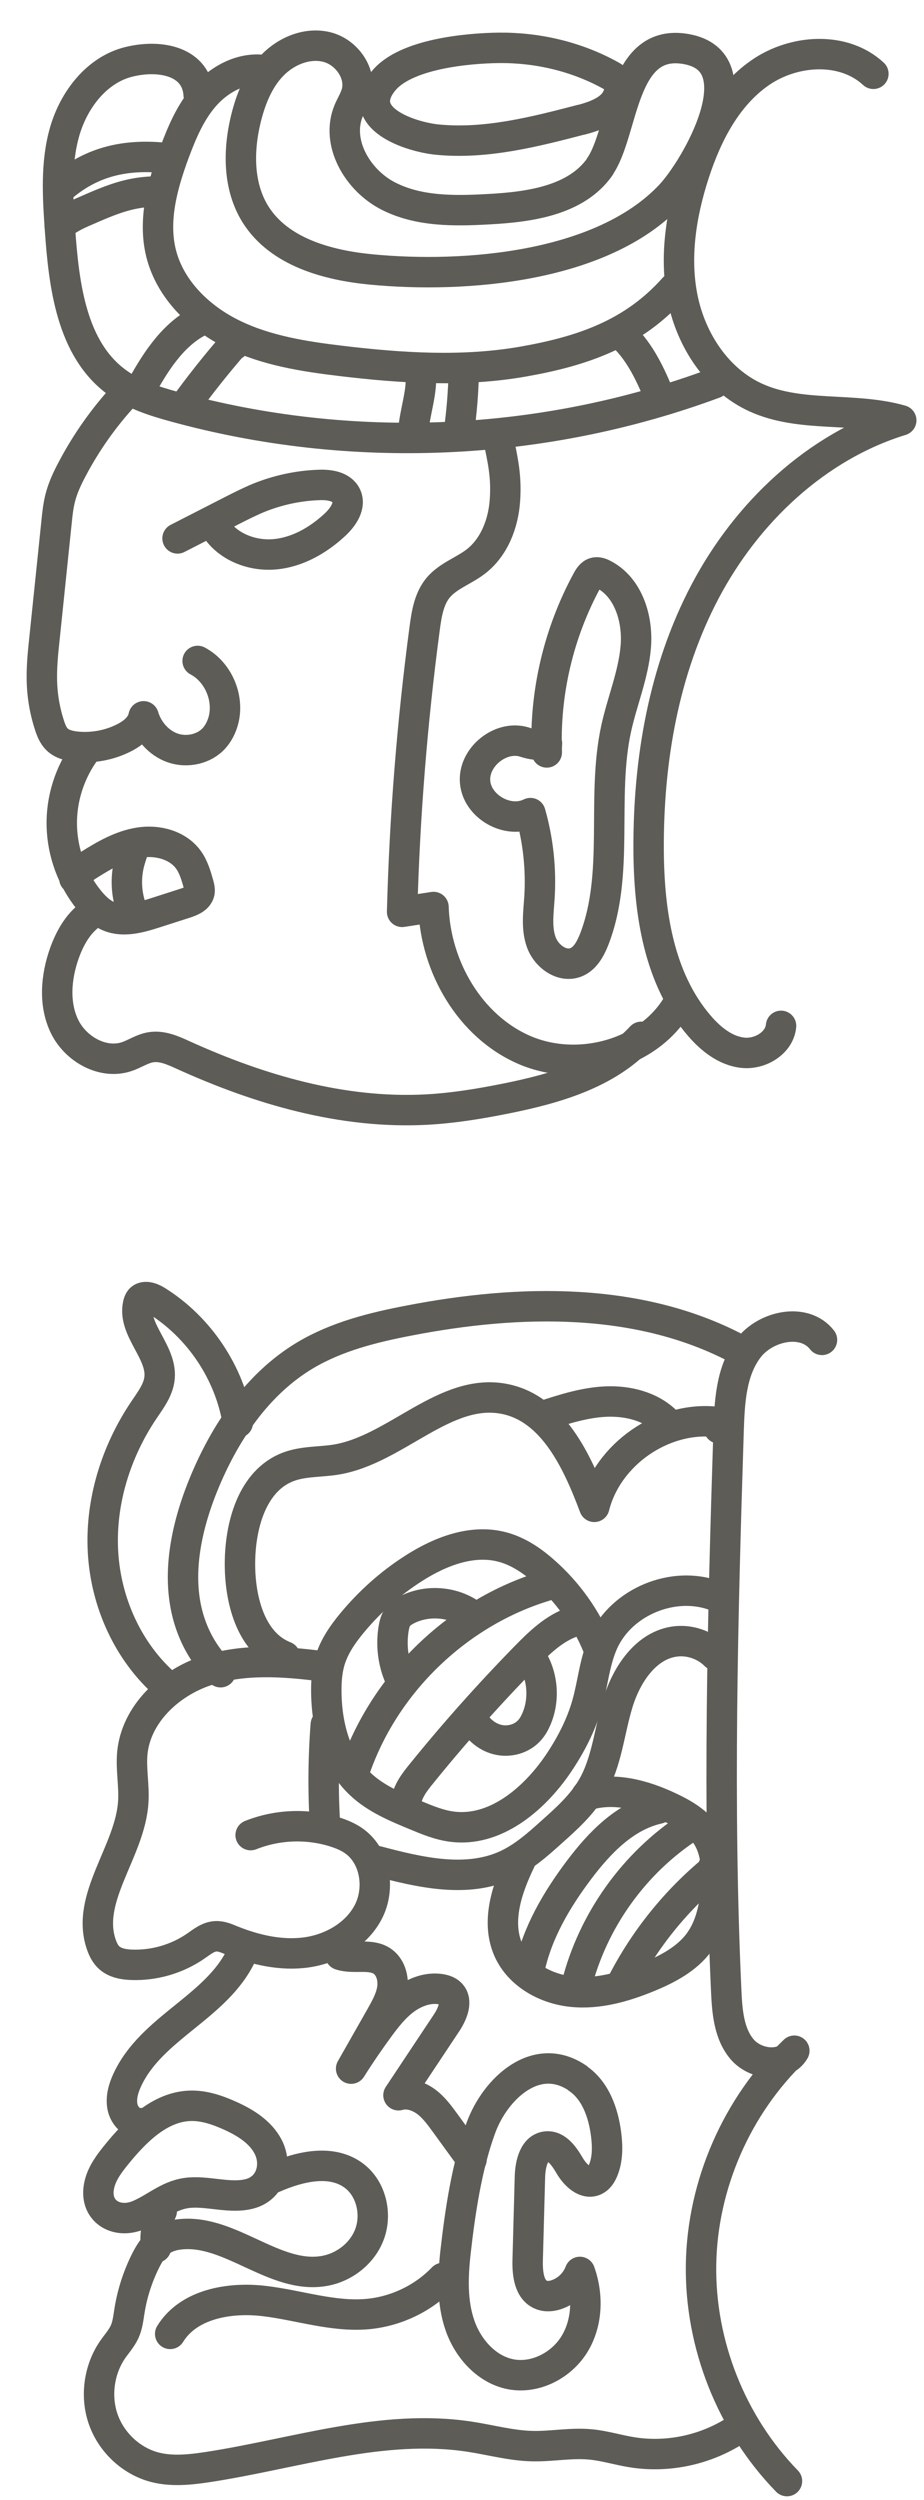 <?xml version="1.0" encoding="UTF-8"?> <svg xmlns="http://www.w3.org/2000/svg" width="27" height="73" viewBox="0 0 27 73" fill="none"><path d="M25.521 2.155C24.645 1.344 23.189 1.443 22.208 2.126C21.227 2.808 20.652 3.936 20.283 5.073C19.902 6.25 19.7 7.519 19.952 8.732C20.204 9.944 20.957 11.095 22.085 11.608C23.397 12.206 24.95 11.875 26.335 12.273C23.851 13.038 21.821 14.965 20.608 17.262C19.393 19.558 18.942 22.2 18.953 24.799C18.962 26.627 19.243 28.575 20.441 29.957C20.772 30.341 21.2 30.684 21.704 30.739C22.208 30.795 22.776 30.458 22.823 29.954" stroke="#5E5C57" stroke-width="0.889" stroke-linecap="round" stroke-linejoin="round"></path><path d="M20.883 11.189C15.862 13.052 10.255 13.296 5.094 11.875C4.505 11.714 3.913 11.526 3.421 11.166C2.094 10.202 1.869 8.351 1.754 6.713C1.687 5.75 1.623 4.763 1.892 3.834C2.162 2.905 2.832 2.032 3.773 1.804C4.713 1.575 5.75 1.807 5.806 2.774" stroke="#5E5C57" stroke-width="0.889" stroke-linecap="round" stroke-linejoin="round"></path><path d="M15.318 21.665C14.621 21.457 13.818 22.114 13.883 22.837C13.947 23.561 14.849 24.067 15.499 23.742C15.728 24.545 15.816 25.386 15.763 26.218C15.734 26.651 15.669 27.099 15.816 27.509C15.962 27.919 16.419 28.256 16.824 28.101C17.096 27.996 17.251 27.709 17.36 27.436C18.115 25.5 17.562 23.294 18.007 21.264C18.183 20.464 18.511 19.697 18.578 18.883C18.646 18.068 18.361 17.143 17.632 16.771C17.553 16.73 17.462 16.697 17.377 16.721C17.272 16.75 17.207 16.853 17.155 16.949C16.323 18.478 15.91 20.233 15.977 21.97C15.974 21.888 15.977 21.777 15.983 21.706C15.751 21.78 15.555 21.739 15.321 21.668L15.318 21.665Z" stroke="#5E5C57" stroke-width="0.889" stroke-linecap="round" stroke-linejoin="round"></path><path d="M14.556 12.787C14.7 13.455 14.802 13.927 14.755 14.606C14.709 15.286 14.442 15.983 13.9 16.399C13.549 16.668 13.095 16.815 12.807 17.155C12.535 17.48 12.465 17.925 12.409 18.347C12.043 21.092 11.823 23.857 11.75 26.625C12.055 26.578 12.362 26.531 12.667 26.484C12.723 28.227 13.73 29.973 15.332 30.662C16.935 31.35 19.053 30.758 19.864 29.215" stroke="#5E5C57" stroke-width="0.889" stroke-linecap="round" stroke-linejoin="round"></path><path d="M17.53 4.869C16.841 5.853 15.482 6.044 14.284 6.108C13.282 6.164 12.228 6.181 11.334 5.718C10.441 5.256 9.802 4.157 10.189 3.231C10.259 3.065 10.359 2.909 10.412 2.734C10.582 2.168 10.145 1.535 9.574 1.38C9.003 1.225 8.379 1.477 7.966 1.899C7.553 2.32 7.327 2.895 7.186 3.466C6.958 4.4 6.955 5.446 7.468 6.263C8.159 7.359 9.565 7.746 10.857 7.869C13.569 8.129 17.585 7.819 19.583 5.704C20.342 4.901 22.126 1.802 20.052 1.433C18.133 1.09 18.241 3.844 17.524 4.869H17.53Z" stroke="#5E5C57" stroke-width="0.889" stroke-linecap="round" stroke-linejoin="round"></path><path d="M16.986 3.497C17.446 3.377 17.988 3.175 18.087 2.692C18.111 2.583 18.105 2.466 18.046 2.372C17.994 2.29 17.909 2.24 17.826 2.194C16.828 1.646 15.694 1.385 14.569 1.397C13.655 1.409 11.845 1.573 11.203 2.366C10.319 3.456 12.003 4.001 12.782 4.077C14.2 4.215 15.624 3.849 16.986 3.494V3.497Z" stroke="#5E5C57" stroke-width="0.889" stroke-linecap="round" stroke-linejoin="round"></path><path d="M7.58 2.035C6.965 2.008 6.373 2.348 5.969 2.814C5.565 3.28 5.319 3.86 5.102 4.44C4.75 5.389 4.463 6.423 4.709 7.404C4.976 8.459 5.834 9.288 6.81 9.762C7.785 10.237 8.881 10.409 9.961 10.538C11.728 10.749 13.526 10.866 15.281 10.559C17.036 10.251 18.503 9.742 19.687 8.415" stroke="#5E5C57" stroke-width="0.889" stroke-linecap="round" stroke-linejoin="round"></path><path d="M18.098 9.713C18.64 10.176 18.965 10.838 19.237 11.497" stroke="#5E5C57" stroke-width="0.889" stroke-linecap="round" stroke-linejoin="round"></path><path d="M12.285 10.793C12.37 11.402 12.115 12.006 12.074 12.621C12.074 12.603 12.074 12.586 12.074 12.565" stroke="#5E5C57" stroke-width="0.889" stroke-linecap="round" stroke-linejoin="round"></path><path d="M13.55 10.842C13.541 11.442 13.491 12.043 13.406 12.64C13.409 12.623 13.415 12.605 13.418 12.588" stroke="#5E5C57" stroke-width="0.889" stroke-linecap="round" stroke-linejoin="round"></path><path d="M4.082 11.397C4.302 11.008 4.524 10.618 4.8 10.267C5.075 9.915 5.403 9.596 5.802 9.391C5.781 9.402 5.758 9.414 5.737 9.423" stroke="#5E5C57" stroke-width="0.889" stroke-linecap="round" stroke-linejoin="round"></path><path d="M5.348 11.92C5.822 11.264 6.323 10.631 6.856 10.021C6.865 10.051 6.842 10.086 6.812 10.086" stroke="#5E5C57" stroke-width="0.889" stroke-linecap="round" stroke-linejoin="round"></path><path d="M1.746 6.603C1.966 6.39 2.256 6.261 2.537 6.141C2.979 5.947 3.425 5.754 3.896 5.66C4.119 5.616 4.344 5.593 4.57 5.593C4.582 5.593 4.593 5.593 4.602 5.584" stroke="#5E5C57" stroke-width="0.889" stroke-linecap="round" stroke-linejoin="round"></path><path d="M1.852 5.426C2.713 4.709 3.679 4.501 4.795 4.609" stroke="#5E5C57" stroke-width="0.889" stroke-linecap="round" stroke-linejoin="round"></path><path d="M5.188 15.721L6.758 14.918C7.015 14.787 7.276 14.655 7.543 14.543C8.108 14.312 8.714 14.18 9.327 14.16C9.625 14.148 9.983 14.201 10.115 14.47C10.258 14.763 10.027 15.1 9.786 15.323C9.291 15.783 8.67 16.137 7.997 16.187C7.323 16.237 6.602 15.941 6.265 15.358" stroke="#5E5C57" stroke-width="0.889" stroke-linecap="round" stroke-linejoin="round"></path><path d="M5.775 19.299C6.402 19.63 6.727 20.441 6.505 21.112C6.452 21.273 6.37 21.426 6.258 21.552C5.966 21.877 5.468 21.982 5.055 21.842C4.641 21.701 4.322 21.335 4.196 20.916C4.141 21.206 3.883 21.414 3.619 21.546C3.186 21.765 2.691 21.853 2.21 21.801C2.014 21.777 1.806 21.727 1.665 21.587C1.554 21.478 1.495 21.326 1.446 21.177C1.323 20.799 1.249 20.406 1.229 20.011C1.205 19.548 1.252 19.085 1.302 18.622C1.419 17.492 1.536 16.361 1.654 15.23C1.677 14.996 1.703 14.761 1.762 14.533C1.838 14.237 1.97 13.956 2.114 13.687C2.524 12.91 3.036 12.187 3.631 11.542C3.681 11.487 3.774 11.434 3.821 11.492" stroke="#5E5C57" stroke-width="0.889" stroke-linecap="round" stroke-linejoin="round"></path><path d="M2.497 21.926C2.034 22.556 1.785 23.341 1.806 24.12C1.826 24.899 2.108 25.672 2.6 26.279C2.761 26.478 2.948 26.662 3.186 26.759C3.61 26.935 4.097 26.794 4.533 26.654C4.829 26.56 5.125 26.463 5.421 26.369C5.59 26.314 5.787 26.232 5.828 26.059C5.845 25.977 5.822 25.889 5.798 25.807C5.728 25.561 5.655 25.309 5.506 25.104C5.192 24.671 4.597 24.518 4.067 24.603C3.537 24.688 3.065 24.96 2.611 25.245C2.442 25.353 2.263 25.47 2.172 25.649C2.228 25.625 2.272 25.579 2.292 25.523" stroke="#5E5C57" stroke-width="0.889" stroke-linecap="round" stroke-linejoin="round"></path><path d="M3.914 24.762C3.853 24.94 3.791 25.116 3.753 25.301C3.66 25.752 3.709 26.235 3.891 26.657C3.9 26.674 3.914 26.695 3.932 26.689C3.95 26.683 3.917 26.654 3.92 26.672" stroke="#5E5C57" stroke-width="0.889" stroke-linecap="round" stroke-linejoin="round"></path><path d="M2.746 26.637C2.315 26.897 2.048 27.366 1.879 27.841C1.635 28.532 1.568 29.323 1.89 29.979C2.212 30.635 3.009 31.086 3.703 30.852C3.941 30.773 4.155 30.62 4.404 30.579C4.732 30.524 5.054 30.67 5.356 30.808C7.585 31.819 10.01 32.528 12.456 32.399C13.232 32.358 14.003 32.232 14.767 32.079C16.217 31.789 17.732 31.359 18.737 30.275" stroke="#5E5C57" stroke-width="0.889" stroke-linecap="round" stroke-linejoin="round"></path><path d="M24.019 39.123C23.506 38.464 22.368 38.707 21.866 39.373C21.363 40.038 21.318 40.933 21.29 41.769C21.117 47.223 20.971 52.684 21.221 58.135C21.248 58.731 21.297 59.376 21.682 59.834C22.067 60.292 22.909 60.396 23.211 59.879C21.529 61.492 20.524 63.791 20.485 66.117C20.447 68.444 21.37 70.777 22.996 72.445" stroke="#5E5C57" stroke-width="0.889" stroke-linecap="round" stroke-linejoin="round"></path><path d="M21.609 39.416C18.704 37.856 15.184 37.932 11.946 38.56C10.898 38.761 9.844 39.024 8.925 39.569C7.514 40.408 6.554 41.85 5.936 43.373C5.385 44.735 5.083 46.306 5.656 47.658C5.839 48.095 6.11 48.494 6.446 48.827" stroke="#5E5C57" stroke-width="0.889" stroke-linecap="round" stroke-linejoin="round"></path><path d="M8.326 48.367C7.348 47.986 7.022 46.765 7.012 45.715C7.002 44.57 7.359 43.225 8.434 42.826C8.874 42.663 9.359 42.694 9.824 42.618C11.579 42.327 13.011 40.496 14.755 40.85C16.152 41.134 16.866 42.66 17.366 43.998C17.751 42.469 19.356 41.349 20.923 41.516C21.017 41.526 21.128 41.561 21.142 41.651C21.156 41.741 20.958 41.741 21.003 41.661" stroke="#5E5C57" stroke-width="0.889" stroke-linecap="round" stroke-linejoin="round"></path><path d="M15.879 41.34C16.479 41.146 17.086 40.949 17.717 40.924C18.348 40.9 19.01 41.063 19.461 41.503" stroke="#5E5C57" stroke-width="0.889" stroke-linecap="round" stroke-linejoin="round"></path><path d="M9.387 48.649C8.26 48.507 7.091 48.427 6.016 48.788C4.942 49.148 3.978 50.053 3.867 51.184C3.822 51.662 3.926 52.141 3.894 52.619C3.801 54.069 2.483 55.421 2.965 56.791C3.014 56.929 3.083 57.065 3.19 57.162C3.364 57.318 3.613 57.363 3.846 57.37C4.508 57.394 5.174 57.2 5.718 56.825C5.899 56.701 6.079 56.551 6.297 56.538C6.457 56.527 6.613 56.593 6.762 56.656C7.459 56.936 8.222 57.113 8.967 57.006C9.713 56.898 10.437 56.475 10.774 55.803C11.11 55.13 10.968 54.211 10.361 53.767C10.181 53.635 9.976 53.552 9.765 53.486C8.971 53.24 8.097 53.275 7.324 53.583" stroke="#5E5C57" stroke-width="0.889" stroke-linecap="round" stroke-linejoin="round"></path><path d="M4.847 49.199C3.741 48.232 3.093 46.789 3.01 45.322C2.926 43.856 3.388 42.379 4.209 41.165C4.407 40.87 4.636 40.572 4.664 40.218C4.726 39.462 3.866 38.818 4.036 38.079C4.046 38.031 4.064 37.982 4.095 37.944C4.209 37.812 4.424 37.888 4.573 37.978C5.822 38.755 6.713 40.087 6.949 41.539" stroke="#5E5C57" stroke-width="0.889" stroke-linecap="round" stroke-linejoin="round"></path><path d="M20.896 46.595C19.682 46.141 18.17 46.765 17.633 47.94C17.376 48.502 17.328 49.137 17.161 49.736C16.984 50.371 16.676 50.961 16.308 51.505C15.594 52.552 14.457 53.502 13.201 53.336C12.83 53.287 12.48 53.142 12.137 52.999C11.568 52.764 10.986 52.521 10.538 52.101C9.831 51.443 9.554 50.43 9.536 49.463C9.529 49.116 9.55 48.766 9.658 48.436C9.783 48.058 10.011 47.725 10.264 47.417C10.785 46.782 11.405 46.227 12.099 45.787C12.865 45.298 13.798 44.938 14.675 45.17C15.136 45.291 15.542 45.565 15.899 45.881C16.582 46.481 17.123 47.236 17.466 48.076" stroke="#5E5C57" stroke-width="0.889" stroke-linecap="round" stroke-linejoin="round"></path><path d="M9.52 50.355C9.444 51.34 9.437 52.335 9.499 53.32" stroke="#5E5C57" stroke-width="0.889" stroke-linecap="round" stroke-linejoin="round"></path><path d="M11.012 54.34C12.267 54.673 13.65 54.999 14.826 54.445C15.308 54.216 15.717 53.855 16.112 53.498C16.556 53.103 17.007 52.697 17.305 52.184C17.739 51.435 17.805 50.533 18.061 49.705C18.318 48.876 18.89 48.023 19.753 47.926C20.169 47.881 20.606 48.033 20.901 48.331" stroke="#5E5C57" stroke-width="0.889" stroke-linecap="round" stroke-linejoin="round"></path><path d="M15.204 54.338C14.809 55.153 14.49 56.114 14.857 56.942C15.173 57.65 15.939 58.076 16.709 58.156C17.479 58.236 18.248 58.014 18.963 57.719C19.514 57.49 20.066 57.199 20.423 56.72C20.783 56.231 20.901 55.604 20.929 54.997C20.95 54.522 20.915 54.019 20.662 53.617C20.416 53.222 19.996 52.972 19.577 52.774C18.817 52.414 17.94 52.168 17.142 52.424" stroke="#5E5C57" stroke-width="0.889" stroke-linecap="round" stroke-linejoin="round"></path><path d="M15.477 57.479C15.702 56.425 16.267 55.468 16.916 54.605C17.519 53.804 18.264 53.027 19.242 52.809" stroke="#5E5C57" stroke-width="0.889" stroke-linecap="round" stroke-linejoin="round"></path><path d="M16.844 57.976C17.319 56.083 18.532 54.387 20.172 53.326" stroke="#5E5C57" stroke-width="0.889" stroke-linecap="round" stroke-linejoin="round"></path><path d="M18.18 57.901C18.832 56.632 19.744 55.498 20.846 54.589C20.863 54.575 20.881 54.558 20.877 54.537C20.874 54.517 20.839 54.506 20.836 54.527" stroke="#5E5C57" stroke-width="0.889" stroke-linecap="round" stroke-linejoin="round"></path><path d="M7.045 57.102C6.31 58.62 4.423 59.203 3.716 60.739C3.605 60.978 3.529 61.249 3.577 61.509C3.626 61.769 3.844 62.008 4.094 61.994" stroke="#5E5C57" stroke-width="0.889" stroke-linecap="round" stroke-linejoin="round"></path><path d="M7.832 62.677C7.607 62.25 7.173 61.98 6.736 61.782C6.362 61.612 5.96 61.473 5.551 61.487C4.673 61.519 3.973 62.215 3.418 62.895C3.203 63.159 2.988 63.44 2.908 63.769C2.714 64.552 3.401 64.969 4.077 64.667C4.601 64.435 4.954 64.067 5.554 64.022C6.123 63.98 6.754 64.206 7.309 64.053C7.912 63.887 8.113 63.214 7.832 62.677Z" stroke="#5E5C57" stroke-width="0.889" stroke-linecap="round" stroke-linejoin="round"></path><path d="M7.997 63.587C8.76 63.254 9.707 63.029 10.366 63.546C10.841 63.92 11.011 64.627 10.809 65.207C10.608 65.786 10.067 66.205 9.478 66.309C8.035 66.562 6.735 65.092 5.279 65.238C5.067 65.258 4.856 65.317 4.686 65.442C4.488 65.584 4.36 65.803 4.249 66.021C4.024 66.476 3.864 66.968 3.784 67.471C3.75 67.679 3.729 67.894 3.642 68.085C3.555 68.275 3.41 68.435 3.292 68.605C2.89 69.187 2.782 69.974 3.018 70.644C3.254 71.313 3.826 71.85 4.499 72.034C5.012 72.173 5.553 72.114 6.08 72.034C8.632 71.642 11.18 70.758 13.732 71.15C14.339 71.243 14.939 71.41 15.549 71.424C16.122 71.438 16.69 71.32 17.259 71.375C17.661 71.413 18.049 71.535 18.448 71.6C19.537 71.781 20.692 71.521 21.61 70.89" stroke="#5E5C57" stroke-width="0.889" stroke-linecap="round" stroke-linejoin="round"></path><path d="M4.726 64.564C4.577 64.894 4.518 65.265 4.56 65.626" stroke="#5E5C57" stroke-width="0.889" stroke-linecap="round" stroke-linejoin="round"></path><path d="M9.941 57.08C10.337 57.212 10.815 57.032 11.162 57.26C11.412 57.427 11.505 57.76 11.464 58.058C11.422 58.356 11.269 58.623 11.124 58.883C10.836 59.389 10.548 59.896 10.26 60.402C10.517 59.993 10.791 59.594 11.075 59.206C11.297 58.904 11.53 58.606 11.831 58.384C12.133 58.162 12.511 58.023 12.878 58.082C12.979 58.099 13.083 58.131 13.159 58.203C13.388 58.422 13.222 58.803 13.048 59.067C12.58 59.771 12.112 60.475 11.644 61.179C11.918 61.099 12.216 61.196 12.445 61.362C12.674 61.529 12.844 61.765 13.014 61.997C13.27 62.347 13.523 62.701 13.78 63.051" stroke="#5E5C57" stroke-width="0.889" stroke-linecap="round" stroke-linejoin="round"></path><path d="M4.973 68.147C5.51 67.276 6.696 67.069 7.708 67.186C8.721 67.304 9.723 67.658 10.742 67.568C11.568 67.492 12.365 67.114 12.941 66.514" stroke="#5E5C57" stroke-width="0.889" stroke-linecap="round" stroke-linejoin="round"></path><path d="M16.879 60.686C17.403 61.039 17.632 61.698 17.711 62.322C17.756 62.676 17.76 63.051 17.621 63.38C17.573 63.494 17.503 63.605 17.392 63.661C17.111 63.803 16.81 63.512 16.65 63.241C16.491 62.971 16.276 62.645 15.964 62.676C15.6 62.714 15.496 63.193 15.485 63.557C15.464 64.368 15.44 65.183 15.419 65.994C15.409 66.386 15.458 66.872 15.825 67.01C15.978 67.069 16.151 67.045 16.3 66.986C16.595 66.875 16.834 66.632 16.945 66.338C17.191 67.024 17.167 67.825 16.786 68.446C16.404 69.067 15.645 69.462 14.927 69.327C14.22 69.191 13.675 68.578 13.44 67.898C13.204 67.218 13.232 66.476 13.311 65.759C13.446 64.573 13.641 63.245 14.057 62.118C14.473 60.991 15.666 59.854 16.879 60.679V60.686Z" stroke="#5E5C57" stroke-width="0.889" stroke-linecap="round" stroke-linejoin="round"></path><path d="M10.359 51.704C11.223 49.159 13.366 47.085 15.938 46.309" stroke="#5E5C57" stroke-width="0.889" stroke-linecap="round" stroke-linejoin="round"></path><path d="M11.867 52.612C11.912 52.296 12.117 52.033 12.318 51.786C13.275 50.604 14.287 49.47 15.352 48.381C15.761 47.962 16.201 47.535 16.756 47.352" stroke="#5E5C57" stroke-width="0.889" stroke-linecap="round" stroke-linejoin="round"></path><path d="M13.777 50.134C13.916 50.449 14.193 50.706 14.53 50.792C14.866 50.879 15.244 50.779 15.473 50.522C15.56 50.425 15.622 50.314 15.674 50.193C15.917 49.631 15.865 48.948 15.542 48.428" stroke="#5E5C57" stroke-width="0.889" stroke-linecap="round" stroke-linejoin="round"></path><path d="M11.677 48.974C11.482 48.53 11.424 48.027 11.503 47.548C11.524 47.431 11.552 47.313 11.621 47.216C11.691 47.122 11.791 47.056 11.892 47.004C12.509 46.689 13.306 46.768 13.847 47.202" stroke="#5E5C57" stroke-width="0.889" stroke-linecap="round" stroke-linejoin="round"></path></svg> 